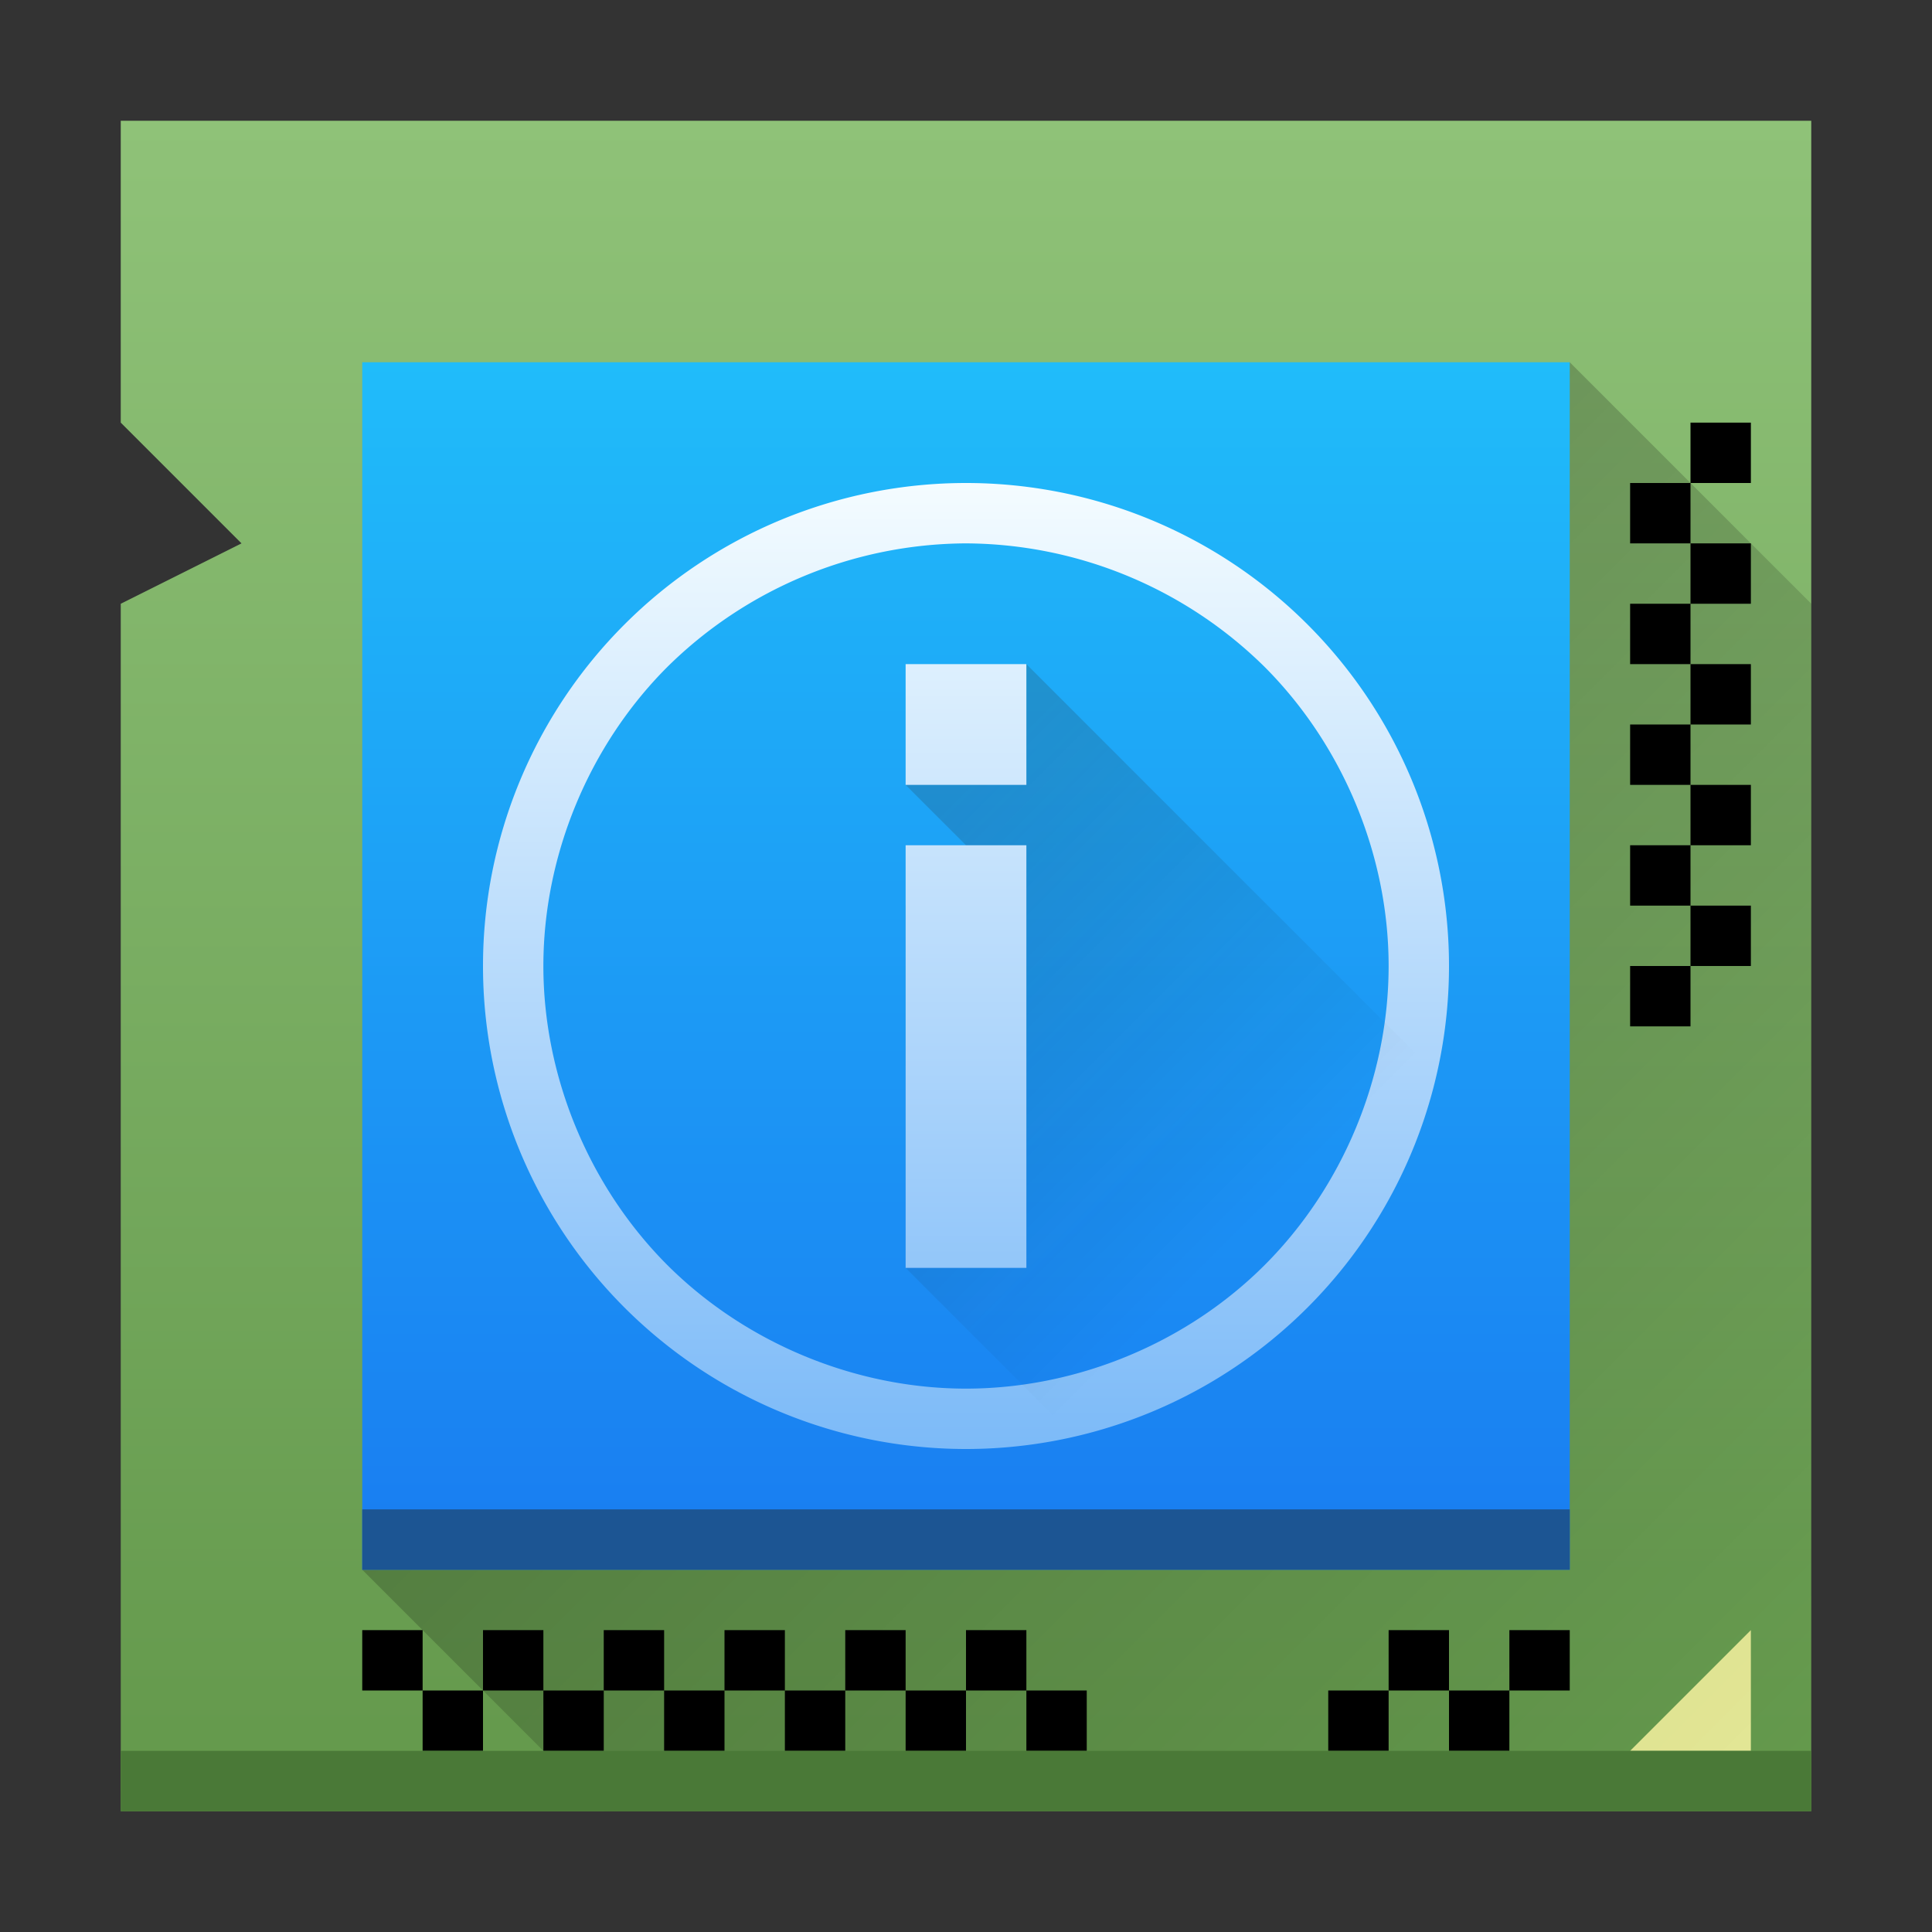 <svg height="32" width="32" xmlns="http://www.w3.org/2000/svg" xmlns:xlink="http://www.w3.org/1999/xlink"><rect width="100%" height="100%" fill="#333333" stroke="none"/><linearGradient id="e" gradientUnits="userSpaceOnUse" x1="392.571" x2="406.571" xlink:href="#a" y1="539.798" y2="553.798"/><linearGradient id="h" gradientUnits="userSpaceOnUse" x1="391.571" x2="397.571" xlink:href="#b" y1="537.798" y2="543.798"/><linearGradient id="d" gradientUnits="userSpaceOnUse" x1="378.571" x2="378.571" y1="553.798" y2="525.798"><stop offset="0" stop-color="#63984b"/><stop offset="1" stop-color="#8fc278"/></linearGradient><linearGradient id="f" gradientUnits="userSpaceOnUse" x1="402.571" x2="402.571" y1="549.798" y2="529.798"><stop offset="0" stop-color="#197cf1"/><stop offset="1" stop-color="#20bcfa"/></linearGradient><linearGradient id="a" gradientUnits="userSpaceOnUse" x1="402.571" x2="406.571" xlink:href="#b" y1="529.798" y2="533.798"><stop offset="0"/><stop offset="1" stop-opacity="0"/></linearGradient><linearGradient id="c" gradientUnits="userSpaceOnUse" x1="-50" x2="-22.15"><stop offset="0" stop-color="#7cbaf8"/><stop offset="1" stop-color="#f4fcff"/></linearGradient><linearGradient id="g" gradientUnits="userSpaceOnUse" x1="18" x2="18" xlink:href="#c" y1="24" y2="8"/><linearGradient id="i" gradientUnits="userSpaceOnUse" x1="399.571" x2="399.571" xlink:href="#c" y1="547.798" y2="531.798"/><linearGradient id="j" gradientUnits="userSpaceOnUse" x1="398.571" x2="398.571" xlink:href="#c" y1="547.798" y2="531.798"/><linearGradient id="b" gradientUnits="userSpaceOnUse" x1="802.643" x2="816.643" y1="36.236" y2="50.236"><stop offset="0" stop-color="#292c2f"/><stop offset="1" stop-opacity="0"/></linearGradient><path d="M378.571 530.798v-5h28v28h-28v-20l2-1z" fill="url(#d)" transform="translate(-376.571 -523.798)"/><path d="m29 27-2 2h2z" fill="#e6ea97" fill-rule="evenodd"/><path d="m382.571 549.798 4 4h20v-20l-4-4z" fill="url(#e)" opacity=".2" transform="translate(-376.571 -523.798)"/><path d="M382.571 529.798h20v20h-20z" fill="url(#f)" transform="translate(-376.571 -523.798)"/><path d="M6 27h1v1H6zm1 1h1v1H7zm1-1h1v1H8zm1 1h1v1H9zm1-1h1v1h-1zm1 1h1v1h-1zm1-1h1v1h-1zm13 0h1v1h-1zm-1 1h1v1h-1zm-1-1h1v1h-1zm-1 1h1v1h-1zm-5 0h1v1h-1zm-1-1h1v1h-1zm-1 1h1v1h-1zm-1-1h1v1h-1zm-1 1h1v1h-1zM28 7h1v1h-1zm-1 1h1v1h-1zm1 1h1v1h-1zm-1 1h1v1h-1zm1 1h1v1h-1zm-1 1h1v1h-1zm1 1h1v1h-1zm-1 3h1v1h-1zm1-1h1v1h-1zm-1-1h1v1h-1z"/><path d="M6 25h20v1H6z" fill="#1c5593" fill-rule="evenodd"/><path d="M16 8a8 8 0 0 0-8 8 8 8 0 0 0 8 8 8 8 0 0 0 8-8 8 8 0 0 0-8-8zm0 1a7.09 7.09 0 0 1 4.95 2.05C22.244 12.348 23 14.168 23 16s-.755 3.653-2.05 4.95S17.832 23 16 23s-3.653-.755-4.95-2.05C9.756 19.652 9 17.832 9 16s.755-3.653 2.05-4.95A7.084 7.084 0 0 1 16 9z" fill="url(#g)"/><path d="m393.571 534.798 9 9v5h-7l-4-4v-6l1-1-1-1z" fill="url(#h)" opacity=".2" transform="translate(-376.571 -523.798)"/><path d="M391.571 534.798h2v2h-2z" fill="url(#i)" transform="translate(-376.571 -523.798)"/><path d="M391.571 537.798h2v7h-2z" fill="url(#j)" transform="translate(-376.571 -523.798)"/><path d="M2 29h28v1H2z" fill="#4a7937"/></svg>